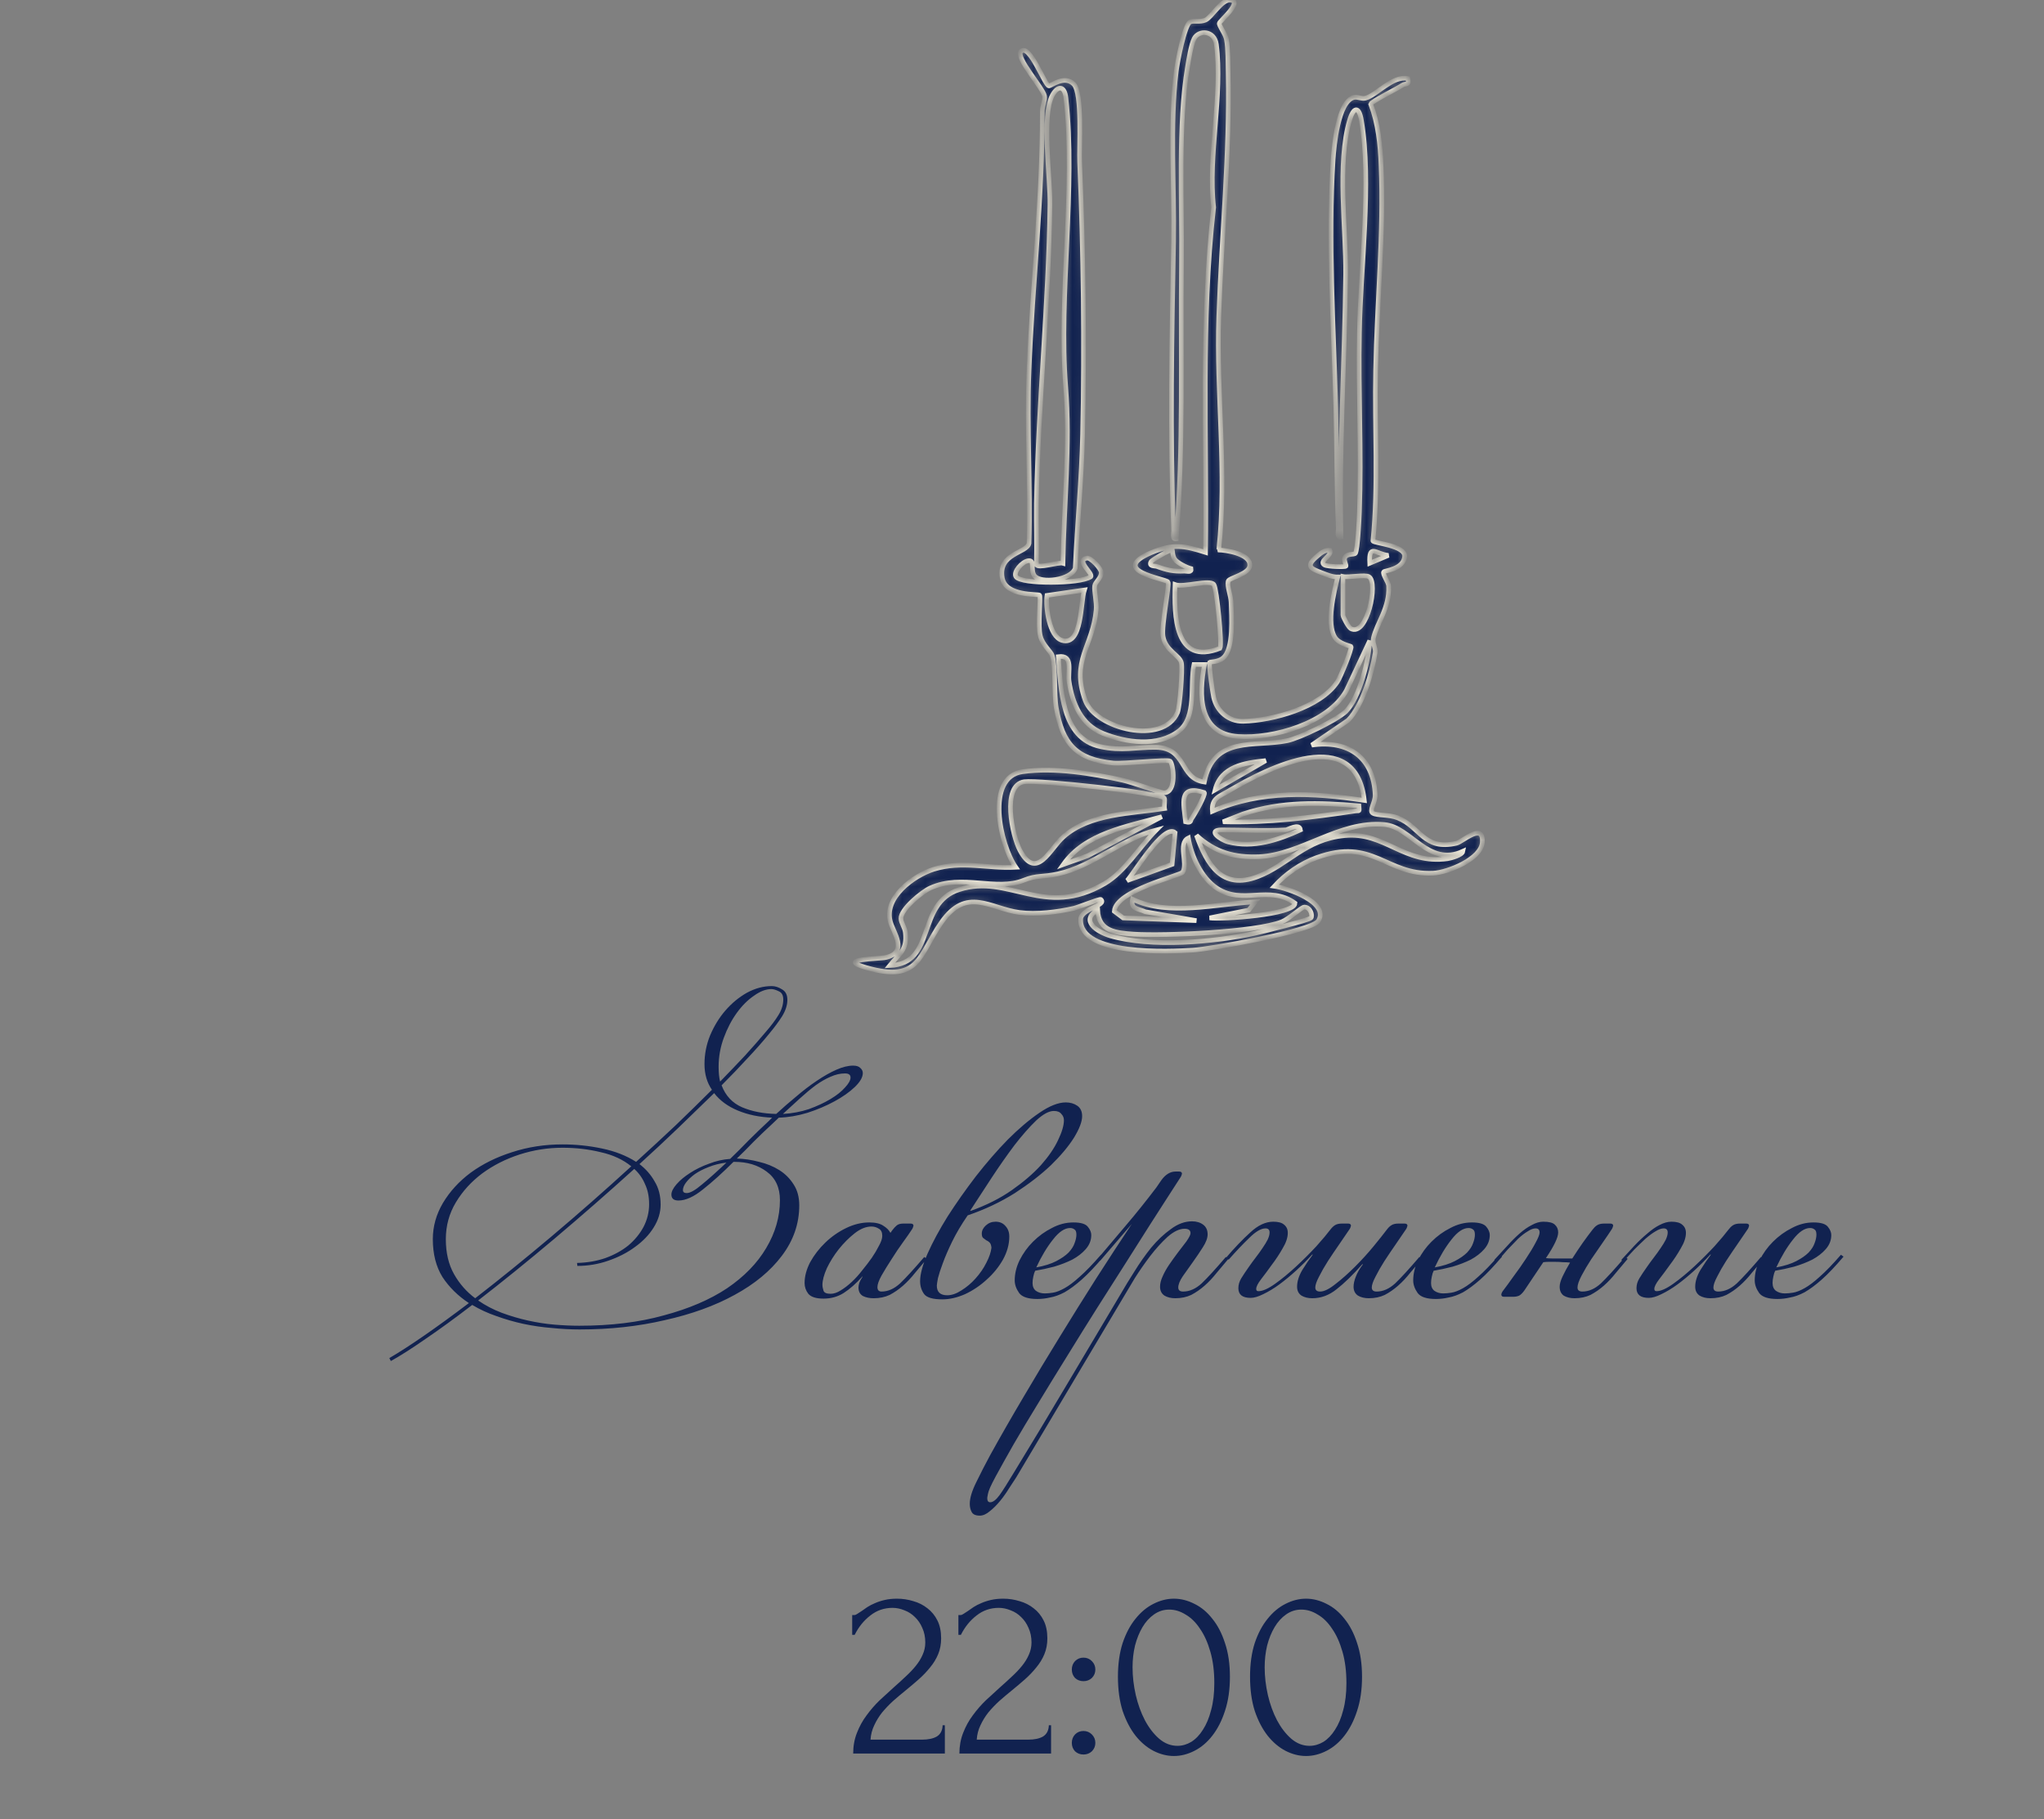 <?xml version="1.0" encoding="UTF-8"?> <svg xmlns="http://www.w3.org/2000/svg" width="264" height="235" viewBox="0 0 264 235" fill="none"><rect x="0" y="0" width="264" height="235" fill="#808080" stroke="none"/><path d="M72.655 147.822C74.383 147.822 76.079 147.998 77.743 148.35C79.439 148.702 80.911 149.278 82.159 150.078C83.919 148.478 85.615 146.91 87.247 145.374C88.879 143.806 90.447 142.27 91.951 140.766C91.311 139.838 90.991 138.734 90.991 137.454C90.991 136.174 91.231 134.942 91.711 133.758C92.223 132.542 92.879 131.47 93.679 130.542C94.511 129.582 95.439 128.814 96.463 128.238C97.519 127.662 98.591 127.374 99.679 127.374C100.127 127.374 100.575 127.518 101.023 127.806C101.471 128.062 101.695 128.51 101.695 129.15C101.695 129.822 101.471 130.526 101.023 131.262C100.575 131.966 100.031 132.702 99.391 133.47C98.559 134.494 97.615 135.566 96.559 136.686C95.535 137.806 94.415 138.974 93.199 140.19C93.711 141.534 94.591 142.478 95.839 143.022C97.119 143.566 98.591 143.854 100.255 143.886C101.087 143.118 101.951 142.366 102.847 141.63C103.743 140.862 104.623 140.19 105.487 139.614C106.383 139.006 107.231 138.526 108.031 138.174C108.831 137.822 109.551 137.646 110.191 137.646C110.607 137.646 110.911 137.742 111.103 137.934C111.327 138.126 111.439 138.35 111.439 138.606C111.439 139.15 111.087 139.758 110.383 140.43C109.711 141.07 108.847 141.678 107.791 142.254C106.735 142.83 105.567 143.326 104.287 143.742C103.007 144.126 101.775 144.334 100.591 144.366L100.543 144.414L99.631 145.278C98.831 146.014 98.063 146.75 97.327 147.486C96.623 148.222 95.903 148.942 95.167 149.646C96.127 149.678 97.087 149.822 98.047 150.078C99.007 150.302 99.871 150.654 100.639 151.134C101.407 151.614 102.031 152.238 102.511 153.006C102.991 153.742 103.231 154.638 103.231 155.694C103.231 158.062 102.479 160.238 100.975 162.222C99.503 164.174 97.471 165.854 94.879 167.262C92.319 168.67 89.311 169.758 85.855 170.526C82.431 171.326 78.767 171.726 74.863 171.726C73.711 171.726 72.511 171.662 71.263 171.534C70.047 171.438 68.831 171.262 67.615 171.006C66.431 170.75 65.263 170.414 64.111 169.998C62.991 169.614 61.951 169.134 60.991 168.558C58.783 170.254 56.783 171.71 54.991 172.926C53.199 174.174 51.695 175.134 50.479 175.806L50.287 175.422C51.503 174.718 52.991 173.758 54.751 172.542C56.511 171.326 58.447 169.918 60.559 168.318C59.151 167.39 58.015 166.27 57.151 164.958C56.319 163.614 55.903 161.982 55.903 160.062C55.903 158.43 56.335 156.878 57.199 155.406C58.095 153.902 59.295 152.59 60.799 151.47C62.335 150.35 64.111 149.47 66.127 148.83C68.175 148.158 70.351 147.822 72.655 147.822ZM94.735 150.078C93.327 151.486 92.015 152.67 90.799 153.63C89.615 154.59 88.559 155.07 87.631 155.07C87.023 155.07 86.719 154.814 86.719 154.302C86.719 153.918 86.943 153.47 87.391 152.958C87.839 152.446 88.415 151.966 89.119 151.518C89.855 151.038 90.671 150.638 91.567 150.318C92.463 149.966 93.375 149.758 94.303 149.694C95.071 148.958 95.855 148.174 96.655 147.342C97.487 146.51 98.367 145.662 99.295 144.798L99.727 144.366C98.095 144.302 96.623 143.998 95.311 143.454C93.999 142.91 92.975 142.158 92.239 141.198C90.767 142.638 89.215 144.142 87.583 145.71C85.983 147.246 84.319 148.798 82.591 150.366C83.423 151.006 84.079 151.758 84.559 152.622C85.071 153.454 85.327 154.446 85.327 155.598C85.327 156.622 85.023 157.614 84.415 158.574C83.839 159.502 83.039 160.334 82.015 161.07C81.023 161.806 79.871 162.398 78.559 162.846C77.279 163.294 75.951 163.518 74.575 163.518L74.527 163.134C75.839 163.102 77.055 162.894 78.175 162.51C79.327 162.094 80.319 161.55 81.151 160.878C81.983 160.174 82.639 159.374 83.119 158.478C83.599 157.55 83.839 156.574 83.839 155.55C83.839 154.558 83.663 153.694 83.311 152.958C82.991 152.19 82.527 151.534 81.919 150.99C78.527 154.062 75.087 157.07 71.599 160.014C68.143 162.926 64.863 165.582 61.759 167.982C62.687 168.622 63.695 169.15 64.783 169.566C65.903 169.982 67.039 170.318 68.191 170.574C69.343 170.83 70.479 171.006 71.599 171.102C72.751 171.198 73.823 171.246 74.815 171.246C78.911 171.246 82.559 170.798 85.759 169.902C88.991 169.038 91.711 167.87 93.919 166.398C96.127 164.894 97.807 163.166 98.959 161.214C100.143 159.23 100.735 157.166 100.735 155.022C100.735 153.39 100.159 152.158 99.007 151.326C97.887 150.494 96.511 150.078 94.879 150.078H94.735ZM57.583 160.062C57.583 161.822 57.935 163.326 58.639 164.574C59.343 165.822 60.255 166.862 61.375 167.694C64.479 165.294 67.759 162.638 71.215 159.726C74.703 156.782 78.143 153.758 81.535 150.654C80.479 149.79 79.167 149.182 77.599 148.83C76.031 148.446 74.383 148.254 72.655 148.254C70.767 148.254 68.927 148.542 67.135 149.118C65.343 149.694 63.727 150.51 62.287 151.566C60.879 152.622 59.743 153.87 58.879 155.31C58.015 156.75 57.583 158.334 57.583 160.062ZM92.815 137.79C92.815 138.558 92.879 139.198 93.007 139.71C94.159 138.526 95.231 137.406 96.223 136.35C97.215 135.262 98.127 134.222 98.959 133.23C99.599 132.494 100.127 131.79 100.543 131.118C100.959 130.446 101.167 129.774 101.167 129.102C101.167 128.558 100.975 128.206 100.591 128.046C100.207 127.854 99.887 127.758 99.631 127.758C98.927 127.758 98.175 128.046 97.375 128.622C96.575 129.166 95.839 129.902 95.167 130.83C94.495 131.758 93.935 132.83 93.487 134.046C93.039 135.262 92.815 136.51 92.815 137.79ZM109.135 138.654C108.527 138.654 107.903 138.798 107.263 139.086C106.655 139.342 106.015 139.71 105.343 140.19C104.703 140.67 104.031 141.23 103.327 141.87C102.623 142.51 101.887 143.182 101.119 143.886C102.303 143.822 103.423 143.614 104.479 143.262C105.535 142.878 106.463 142.446 107.263 141.966C108.063 141.486 108.687 140.99 109.135 140.478C109.615 139.966 109.855 139.534 109.855 139.182C109.855 138.83 109.615 138.654 109.135 138.654ZM88.687 154.11C89.135 154.11 89.791 153.742 90.655 153.006C91.551 152.27 92.607 151.326 93.823 150.174C92.991 150.27 92.223 150.462 91.519 150.75C90.847 151.006 90.255 151.31 89.743 151.662C89.263 152.014 88.879 152.382 88.591 152.766C88.335 153.118 88.207 153.438 88.207 153.726C88.207 153.982 88.367 154.11 88.687 154.11ZM112.56 158.43C111.856 158.43 111.136 158.718 110.4 159.294C109.664 159.87 108.976 160.558 108.336 161.358C107.728 162.126 107.216 162.942 106.8 163.806C106.416 164.67 106.224 165.39 106.224 165.966C106.224 166.19 106.272 166.446 106.368 166.734C106.464 166.99 106.768 167.118 107.28 167.118C107.696 167.118 108.128 166.974 108.576 166.686C109.056 166.398 109.536 166.03 110.016 165.582C110.496 165.134 110.944 164.638 111.36 164.094C111.808 163.55 112.224 163.006 112.608 162.462C112.96 161.95 113.264 161.438 113.52 160.926C113.808 160.414 113.952 159.982 113.952 159.63C113.952 159.182 113.808 158.878 113.52 158.718C113.232 158.526 112.912 158.43 112.56 158.43ZM115.248 158.91C115.44 158.654 115.632 158.446 115.824 158.286C116.016 158.126 116.304 158.046 116.688 158.046H117.6C117.856 158.046 117.984 158.142 117.984 158.334C117.984 158.366 117.968 158.414 117.936 158.478C117.936 158.51 117.904 158.59 117.84 158.718C117.552 159.166 117.152 159.742 116.64 160.446C116.128 161.15 115.632 161.886 115.152 162.654C114.672 163.39 114.24 164.094 113.856 164.766C113.504 165.406 113.328 165.902 113.328 166.254C113.328 166.638 113.504 166.83 113.856 166.83C114.688 166.83 115.488 166.478 116.256 165.774C117.024 165.038 118.064 163.902 119.376 162.366L119.712 162.606C119.2 163.214 118.688 163.822 118.176 164.43C117.696 165.038 117.184 165.582 116.64 166.062C116.096 166.542 115.52 166.942 114.912 167.262C114.304 167.55 113.616 167.694 112.848 167.694C112.304 167.694 111.84 167.598 111.456 167.406C111.072 167.182 110.88 166.814 110.88 166.302C110.88 166.142 110.912 165.95 110.976 165.726C111.072 165.47 111.216 165.198 111.408 164.91V164.862C110.576 165.79 109.76 166.51 108.96 167.022C108.192 167.502 107.328 167.742 106.368 167.742C105.408 167.742 104.752 167.534 104.4 167.118C104.08 166.702 103.92 166.238 103.92 165.726C103.92 164.862 104.16 163.966 104.64 163.038C105.152 162.11 105.808 161.262 106.608 160.494C107.408 159.726 108.304 159.102 109.296 158.622C110.288 158.142 111.28 157.902 112.272 157.902C113.072 157.902 113.68 158.046 114.096 158.334C114.512 158.59 114.816 158.894 115.008 159.246L115.248 158.91ZM124.983 156.99C124.151 158.206 123.479 159.342 122.967 160.398C122.455 161.454 122.055 162.382 121.767 163.182C121.479 163.95 121.271 164.59 121.143 165.102C121.047 165.614 120.999 165.934 120.999 166.062C120.999 166.894 121.447 167.31 122.343 167.31C122.919 167.31 123.527 167.102 124.167 166.686C124.839 166.27 125.447 165.758 125.991 165.15C126.567 164.51 127.031 163.838 127.383 163.134C127.767 162.398 127.991 161.742 128.055 161.166C128.023 160.846 127.943 160.622 127.815 160.494C127.687 160.366 127.543 160.27 127.383 160.206C127.255 160.11 127.127 160.014 126.999 159.918C126.871 159.822 126.807 159.63 126.807 159.342C126.807 158.958 126.983 158.606 127.335 158.286C127.687 157.966 128.103 157.806 128.583 157.806C129.127 157.806 129.559 157.998 129.879 158.382C130.199 158.734 130.359 159.182 130.359 159.726C130.359 160.718 130.087 161.71 129.543 162.702C128.999 163.662 128.295 164.526 127.431 165.294C126.599 166.062 125.671 166.686 124.647 167.166C123.623 167.614 122.647 167.838 121.719 167.838C120.503 167.838 119.719 167.614 119.367 167.166C119.015 166.686 118.839 166.126 118.839 165.486C118.839 164.59 119.159 163.406 119.799 161.934C120.471 160.43 121.335 158.83 122.391 157.134C123.479 155.438 124.695 153.71 126.039 151.95C127.415 150.19 128.791 148.606 130.167 147.198C131.575 145.79 132.935 144.638 134.247 143.742C135.559 142.846 136.695 142.398 137.655 142.398C138.231 142.398 138.727 142.542 139.143 142.83C139.559 143.118 139.767 143.566 139.767 144.174C139.767 144.878 139.415 145.806 138.711 146.958C138.007 148.078 137.015 149.262 135.735 150.51C134.455 151.726 132.903 152.926 131.079 154.11C129.255 155.262 127.223 156.222 124.983 156.99ZM136.119 143.502C135.479 143.502 134.711 143.918 133.815 144.75C132.951 145.582 132.023 146.638 131.031 147.918C130.071 149.198 129.095 150.59 128.103 152.094C127.111 153.598 126.183 155.022 125.319 156.366L125.367 156.414C127.415 155.678 129.191 154.782 130.695 153.726C132.199 152.67 133.447 151.598 134.439 150.51C135.431 149.39 136.167 148.318 136.647 147.294C137.159 146.238 137.415 145.374 137.415 144.702C137.415 144.382 137.303 144.11 137.079 143.886C136.887 143.63 136.567 143.502 136.119 143.502ZM133.843 163.71C134.899 163.518 135.763 163.246 136.435 162.894C137.107 162.542 137.635 162.174 138.019 161.79C138.403 161.374 138.659 160.974 138.787 160.59C138.947 160.174 139.027 159.806 139.027 159.486C139.027 159.134 138.947 158.91 138.787 158.814C138.627 158.686 138.435 158.622 138.211 158.622C137.507 158.622 136.771 159.118 136.003 160.11C135.235 161.07 134.515 162.27 133.843 163.71ZM134.947 167.07C135.267 167.07 135.619 167.038 136.003 166.974C136.419 166.91 136.915 166.718 137.491 166.398C138.067 166.078 138.723 165.582 139.459 164.91C140.227 164.238 141.139 163.294 142.195 162.078L142.531 162.318C141.475 163.566 140.531 164.558 139.699 165.294C138.899 165.998 138.163 166.542 137.491 166.926C136.819 167.278 136.195 167.502 135.619 167.598C135.075 167.726 134.531 167.79 133.987 167.79C132.803 167.79 132.019 167.534 131.635 167.022C131.251 166.478 131.059 165.934 131.059 165.39C131.059 164.526 131.267 163.662 131.683 162.798C132.131 161.902 132.707 161.102 133.411 160.398C134.147 159.662 134.963 159.07 135.859 158.622C136.755 158.142 137.683 157.902 138.643 157.902C139.603 157.902 140.227 158.094 140.515 158.478C140.803 158.83 140.947 159.182 140.947 159.534C140.947 160.206 140.707 160.814 140.227 161.358C139.779 161.87 139.203 162.318 138.499 162.702C137.795 163.054 137.011 163.358 136.147 163.614C135.283 163.838 134.467 164.014 133.699 164.142C133.603 164.334 133.523 164.59 133.459 164.91C133.395 165.198 133.363 165.47 133.363 165.726C133.363 166.174 133.507 166.51 133.795 166.734C134.115 166.958 134.499 167.07 134.947 167.07ZM151.799 167.694C151.255 167.694 150.791 167.582 150.407 167.358C150.023 167.102 149.831 166.718 149.831 166.206C149.831 165.79 149.943 165.342 150.167 164.862C150.391 164.35 150.679 163.838 151.031 163.326C151.383 162.814 151.751 162.302 152.135 161.79C152.519 161.278 152.887 160.798 153.239 160.35C153.591 159.838 153.767 159.486 153.767 159.294C153.767 158.91 153.511 158.718 152.999 158.718C152.327 158.718 151.591 159.07 150.791 159.774C150.023 160.478 149.271 161.31 148.535 162.27C147.831 163.198 147.175 164.142 146.567 165.102C145.991 166.062 145.543 166.814 145.223 167.358L131.255 190.83C130.999 191.214 130.695 191.678 130.343 192.222C129.991 192.798 129.607 193.342 129.191 193.854C128.743 194.398 128.295 194.846 127.847 195.198C127.399 195.582 126.967 195.774 126.551 195.774C126.007 195.774 125.655 195.614 125.495 195.294C125.335 195.006 125.255 194.654 125.255 194.238C125.255 193.502 125.543 192.558 126.119 191.406C126.663 190.286 127.255 189.134 127.895 187.95C129.239 185.518 130.679 183.006 132.215 180.414C133.719 177.854 135.271 175.278 136.871 172.686C138.439 170.126 140.007 167.614 141.575 165.15C143.175 162.654 144.711 160.302 146.183 158.094L142.103 162.846L141.767 162.606C142.983 161.166 144.215 159.71 145.463 158.238C146.743 156.734 148.039 155.118 149.351 153.39L149.975 152.478C150.519 151.71 151.143 151.326 151.847 151.326H152.279C152.535 151.326 152.663 151.422 152.663 151.614C152.663 151.646 152.647 151.694 152.615 151.758C152.615 151.79 152.583 151.87 152.519 151.998L150.599 154.974C150.119 155.71 149.431 156.782 148.535 158.19C147.639 159.598 146.615 161.214 145.463 163.038C144.311 164.83 143.079 166.766 141.767 168.846C140.455 170.926 139.159 173.006 137.879 175.086C136.567 177.198 135.319 179.23 134.135 181.182C132.919 183.166 131.847 184.958 130.919 186.558C129.991 188.19 129.223 189.566 128.615 190.686C128.007 191.806 127.671 192.558 127.607 192.942C127.543 193.262 127.511 193.454 127.511 193.518C127.511 193.87 127.639 194.046 127.895 194.046C128.247 194.046 128.647 193.742 129.095 193.134C129.511 192.558 130.151 191.55 131.015 190.11C133.383 186.238 135.703 182.382 137.975 178.542C140.247 174.734 142.519 170.91 144.791 167.07C145.271 166.238 145.847 165.294 146.519 164.238C147.191 163.15 147.911 162.126 148.679 161.166C149.479 160.206 150.327 159.406 151.223 158.766C152.119 158.094 153.031 157.758 153.959 157.758C154.535 157.758 155.015 157.902 155.399 158.19C155.783 158.478 155.975 158.894 155.975 159.438C155.975 159.918 155.767 160.478 155.351 161.118C154.967 161.726 154.535 162.366 154.055 163.038C153.607 163.678 153.175 164.286 152.759 164.862C152.375 165.438 152.183 165.918 152.183 166.302C152.183 166.654 152.391 166.83 152.807 166.83C153.639 166.83 154.439 166.478 155.207 165.774C155.975 165.038 157.015 163.902 158.327 162.366L158.663 162.606C158.151 163.214 157.639 163.822 157.127 164.43C156.647 165.038 156.135 165.582 155.591 166.062C155.047 166.542 154.471 166.942 153.863 167.262C153.255 167.55 152.567 167.694 151.799 167.694ZM176.793 167.694C176.249 167.694 175.785 167.582 175.401 167.358C175.017 167.102 174.825 166.718 174.825 166.206C174.825 165.822 174.921 165.39 175.113 164.91C175.305 164.398 175.609 163.87 176.025 163.326L175.977 163.278C174.729 164.686 173.609 165.774 172.617 166.542C171.657 167.31 170.617 167.694 169.497 167.694C168.953 167.694 168.489 167.582 168.105 167.358C167.721 167.102 167.529 166.718 167.529 166.206C167.529 165.534 167.753 164.814 168.201 164.046C168.681 163.278 169.129 162.622 169.545 162.078L169.497 162.03C168.857 162.734 168.169 163.422 167.433 164.094C166.697 164.766 165.961 165.374 165.225 165.918C164.521 166.43 163.833 166.846 163.161 167.166C162.521 167.486 161.977 167.646 161.529 167.646C160.473 167.646 159.945 167.23 159.945 166.398C159.945 165.95 160.073 165.518 160.329 165.102C160.585 164.686 160.905 164.206 161.289 163.662C161.577 163.246 161.881 162.83 162.201 162.414C162.521 161.998 162.809 161.598 163.065 161.214C163.353 160.798 163.577 160.43 163.737 160.11C163.897 159.758 163.977 159.454 163.977 159.198C163.977 158.846 163.801 158.67 163.449 158.67C162.873 158.67 162.169 159.086 161.337 159.918C160.505 160.718 159.625 161.646 158.697 162.702L158.313 162.51C159.433 161.198 160.489 160.094 161.481 159.198C162.473 158.27 163.465 157.806 164.457 157.806C165.097 157.806 165.561 157.934 165.849 158.19C166.169 158.446 166.329 158.798 166.329 159.246C166.329 159.854 166.105 160.526 165.657 161.262C165.241 161.998 164.777 162.702 164.265 163.374C163.785 164.046 163.321 164.67 162.873 165.246C162.457 165.79 162.249 166.206 162.249 166.494C162.249 166.686 162.345 166.782 162.537 166.782C163.081 166.782 163.801 166.462 164.697 165.822C165.593 165.182 166.505 164.43 167.433 163.566C168.361 162.702 169.225 161.838 170.025 160.974C170.825 160.078 171.417 159.374 171.801 158.862C171.993 158.606 172.185 158.414 172.377 158.286C172.601 158.126 172.921 158.046 173.337 158.046H174.105C174.361 158.046 174.489 158.142 174.489 158.334C174.489 158.366 174.473 158.414 174.441 158.478C174.441 158.51 174.409 158.59 174.345 158.718C173.961 159.294 173.513 159.95 173.001 160.686C172.489 161.422 171.993 162.158 171.513 162.894C171.065 163.598 170.681 164.27 170.361 164.91C170.041 165.518 169.881 165.982 169.881 166.302C169.881 166.654 170.089 166.83 170.505 166.83C171.017 166.83 171.673 166.51 172.473 165.87C173.305 165.23 174.153 164.478 175.017 163.614C175.881 162.75 176.681 161.87 177.417 160.974C178.153 160.078 178.713 159.374 179.097 158.862C179.289 158.606 179.481 158.414 179.673 158.286C179.897 158.126 180.217 158.046 180.633 158.046H181.401C181.657 158.046 181.785 158.142 181.785 158.334C181.785 158.366 181.769 158.414 181.737 158.478C181.737 158.51 181.705 158.59 181.641 158.718C181.257 159.294 180.809 159.95 180.297 160.686C179.785 161.422 179.289 162.158 178.809 162.894C178.361 163.598 177.977 164.27 177.657 164.91C177.337 165.518 177.177 165.982 177.177 166.302C177.177 166.654 177.385 166.83 177.801 166.83C178.633 166.83 179.433 166.478 180.201 165.774C180.969 165.038 182.009 163.902 183.321 162.366L183.657 162.606C183.145 163.214 182.633 163.822 182.121 164.43C181.641 165.038 181.129 165.582 180.585 166.062C180.041 166.542 179.465 166.942 178.857 167.262C178.249 167.55 177.561 167.694 176.793 167.694ZM185.312 163.71C186.368 163.518 187.232 163.246 187.904 162.894C188.576 162.542 189.104 162.174 189.488 161.79C189.872 161.374 190.128 160.974 190.256 160.59C190.416 160.174 190.496 159.806 190.496 159.486C190.496 159.134 190.416 158.91 190.256 158.814C190.096 158.686 189.904 158.622 189.68 158.622C188.976 158.622 188.24 159.118 187.472 160.11C186.704 161.07 185.984 162.27 185.312 163.71ZM186.416 167.07C186.736 167.07 187.088 167.038 187.472 166.974C187.888 166.91 188.384 166.718 188.96 166.398C189.536 166.078 190.192 165.582 190.928 164.91C191.696 164.238 192.608 163.294 193.664 162.078L194 162.318C192.944 163.566 192 164.558 191.168 165.294C190.368 165.998 189.632 166.542 188.96 166.926C188.288 167.278 187.664 167.502 187.088 167.598C186.544 167.726 186 167.79 185.456 167.79C184.272 167.79 183.488 167.534 183.104 167.022C182.72 166.478 182.528 165.934 182.528 165.39C182.528 164.526 182.736 163.662 183.152 162.798C183.6 161.902 184.176 161.102 184.88 160.398C185.616 159.662 186.432 159.07 187.328 158.622C188.224 158.142 189.152 157.902 190.112 157.902C191.072 157.902 191.696 158.094 191.984 158.478C192.272 158.83 192.416 159.182 192.416 159.534C192.416 160.206 192.176 160.814 191.696 161.358C191.248 161.87 190.672 162.318 189.968 162.702C189.264 163.054 188.48 163.358 187.616 163.614C186.752 163.838 185.936 164.014 185.168 164.142C185.072 164.334 184.992 164.59 184.928 164.91C184.864 165.198 184.832 165.47 184.832 165.726C184.832 166.174 184.976 166.51 185.264 166.734C185.584 166.958 185.968 167.07 186.416 167.07ZM203.364 167.694C202.82 167.694 202.356 167.582 201.972 167.358C201.62 167.102 201.444 166.718 201.444 166.206C201.444 165.854 201.572 165.406 201.828 164.862C202.084 164.318 202.404 163.726 202.788 163.086C202.5 163.054 202.196 163.038 201.876 163.038C201.556 163.006 201.188 162.99 200.772 162.99C200.516 162.99 200.276 162.99 200.052 162.99C199.828 162.99 199.588 163.006 199.332 163.038L196.884 166.686C196.66 167.006 196.436 167.23 196.212 167.358C195.988 167.454 195.748 167.502 195.492 167.502H194.244C194.02 167.502 193.908 167.406 193.908 167.214C193.908 167.118 193.956 166.99 194.052 166.83C194.468 166.286 194.948 165.63 195.492 164.862C196.068 164.094 196.596 163.342 197.076 162.606C197.588 161.838 198.004 161.15 198.324 160.542C198.676 159.902 198.852 159.454 198.852 159.198C198.852 158.846 198.676 158.67 198.324 158.67C198.036 158.67 197.7 158.798 197.316 159.054C196.932 159.278 196.516 159.598 196.068 160.014C195.652 160.43 195.204 160.894 194.724 161.406C194.276 161.918 193.828 162.43 193.38 162.942L192.996 162.75C193.572 162.11 194.132 161.502 194.676 160.926C195.22 160.318 195.748 159.79 196.26 159.342C196.804 158.862 197.332 158.494 197.844 158.238C198.356 157.95 198.852 157.806 199.332 157.806C200.068 157.806 200.564 157.934 200.82 158.19C201.108 158.446 201.252 158.782 201.252 159.198C201.252 159.838 200.724 160.942 199.668 162.51C199.924 162.542 200.18 162.558 200.436 162.558C200.692 162.558 200.98 162.558 201.3 162.558H203.076C203.524 161.854 203.972 161.182 204.42 160.542C204.9 159.87 205.316 159.31 205.668 158.862C205.86 158.606 206.052 158.414 206.244 158.286C206.468 158.126 206.788 158.046 207.204 158.046H207.972C208.228 158.046 208.356 158.142 208.356 158.334C208.356 158.366 208.34 158.414 208.308 158.478C208.308 158.51 208.276 158.59 208.212 158.718C207.924 159.166 207.524 159.758 207.012 160.494C206.532 161.198 206.036 161.918 205.524 162.654C205.044 163.39 204.628 164.094 204.276 164.766C203.924 165.438 203.748 165.95 203.748 166.302C203.748 166.654 203.956 166.83 204.372 166.83C205.204 166.83 206.004 166.478 206.772 165.774C207.54 165.038 208.58 163.902 209.892 162.366L210.228 162.606C209.716 163.214 209.204 163.822 208.692 164.43C208.212 165.038 207.7 165.582 207.156 166.062C206.612 166.542 206.036 166.942 205.428 167.262C204.82 167.55 204.132 167.694 203.364 167.694ZM220.919 167.694C220.375 167.694 219.911 167.582 219.527 167.358C219.143 167.102 218.951 166.718 218.951 166.206C218.951 165.534 219.175 164.814 219.623 164.046C220.103 163.278 220.551 162.622 220.967 162.078L220.919 162.03C220.279 162.734 219.591 163.422 218.855 164.094C218.119 164.766 217.383 165.374 216.647 165.918C215.943 166.43 215.255 166.846 214.583 167.166C213.943 167.486 213.399 167.646 212.951 167.646C211.895 167.646 211.367 167.23 211.367 166.398C211.367 165.95 211.495 165.518 211.751 165.102C212.007 164.686 212.327 164.206 212.711 163.662C212.999 163.246 213.303 162.83 213.623 162.414C213.943 161.998 214.231 161.598 214.487 161.214C214.775 160.798 214.999 160.43 215.159 160.11C215.319 159.758 215.399 159.454 215.399 159.198C215.399 158.846 215.223 158.67 214.871 158.67C214.583 158.67 214.231 158.798 213.815 159.054C213.431 159.278 212.999 159.598 212.519 160.014C212.071 160.43 211.591 160.894 211.079 161.406C210.599 161.918 210.135 162.43 209.687 162.942L209.399 162.75C209.975 162.11 210.535 161.502 211.079 160.926C211.655 160.318 212.215 159.79 212.759 159.342C213.303 158.862 213.831 158.494 214.343 158.238C214.887 157.95 215.399 157.806 215.879 157.806C216.519 157.806 216.983 157.934 217.271 158.19C217.591 158.446 217.751 158.798 217.751 159.246C217.751 159.854 217.527 160.526 217.079 161.262C216.663 161.998 216.199 162.702 215.687 163.374C215.207 164.046 214.743 164.67 214.295 165.246C213.879 165.79 213.671 166.206 213.671 166.494C213.671 166.686 213.767 166.782 213.959 166.782C214.503 166.782 215.223 166.462 216.119 165.822C217.015 165.182 217.927 164.43 218.855 163.566C219.783 162.702 220.647 161.838 221.447 160.974C222.247 160.078 222.839 159.374 223.223 158.862C223.415 158.606 223.607 158.414 223.799 158.286C224.023 158.126 224.343 158.046 224.759 158.046H225.527C225.783 158.046 225.911 158.142 225.911 158.334C225.911 158.366 225.895 158.414 225.863 158.478C225.863 158.51 225.831 158.59 225.767 158.718C225.383 159.294 224.935 159.95 224.423 160.686C223.911 161.422 223.415 162.158 222.935 162.894C222.487 163.598 222.103 164.27 221.783 164.91C221.463 165.518 221.303 165.982 221.303 166.302C221.303 166.654 221.511 166.83 221.927 166.83C222.759 166.83 223.559 166.478 224.327 165.774C225.095 165.038 226.135 163.902 227.447 162.366L227.783 162.606C227.271 163.214 226.759 163.822 226.247 164.43C225.767 165.038 225.255 165.582 224.711 166.062C224.167 166.542 223.591 166.942 222.983 167.262C222.375 167.55 221.687 167.694 220.919 167.694ZM229.422 163.71C230.478 163.518 231.342 163.246 232.014 162.894C232.686 162.542 233.214 162.174 233.598 161.79C233.982 161.374 234.238 160.974 234.366 160.59C234.526 160.174 234.606 159.806 234.606 159.486C234.606 159.134 234.526 158.91 234.366 158.814C234.206 158.686 234.014 158.622 233.79 158.622C233.086 158.622 232.35 159.118 231.582 160.11C230.814 161.07 230.094 162.27 229.422 163.71ZM230.526 167.07C230.846 167.07 231.198 167.038 231.582 166.974C231.998 166.91 232.494 166.718 233.07 166.398C233.646 166.078 234.302 165.582 235.038 164.91C235.806 164.238 236.718 163.294 237.773 162.078L238.109 162.318C237.054 163.566 236.11 164.558 235.278 165.294C234.478 165.998 233.742 166.542 233.07 166.926C232.398 167.278 231.774 167.502 231.198 167.598C230.654 167.726 230.11 167.79 229.566 167.79C228.382 167.79 227.598 167.534 227.214 167.022C226.83 166.478 226.638 165.934 226.638 165.39C226.638 164.526 226.846 163.662 227.262 162.798C227.71 161.902 228.286 161.102 228.99 160.398C229.726 159.662 230.542 159.07 231.438 158.622C232.334 158.142 233.262 157.902 234.222 157.902C235.182 157.902 235.806 158.094 236.094 158.478C236.382 158.83 236.526 159.182 236.526 159.534C236.526 160.206 236.286 160.814 235.806 161.358C235.358 161.87 234.782 162.318 234.078 162.702C233.374 163.054 232.59 163.358 231.726 163.614C230.862 163.838 230.046 164.014 229.278 164.142C229.182 164.334 229.102 164.59 229.038 164.91C228.974 165.198 228.942 165.47 228.942 165.726C228.942 166.174 229.086 166.51 229.374 166.734C229.694 166.958 230.078 167.07 230.526 167.07Z" fill="#112250"></path><path d="M110.068 208.614H110.356C110.463 208.614 110.591 208.561 110.74 208.454C110.911 208.347 111.092 208.23 111.284 208.102C111.497 207.953 111.743 207.782 112.02 207.59C112.319 207.398 112.649 207.227 113.012 207.078C113.396 206.907 113.823 206.769 114.292 206.662C114.761 206.555 115.284 206.502 115.86 206.502C116.585 206.502 117.289 206.609 117.972 206.822C118.655 207.014 119.263 207.323 119.796 207.75C120.329 208.155 120.756 208.678 121.076 209.318C121.396 209.958 121.556 210.726 121.556 211.622C121.556 212.369 121.428 213.051 121.172 213.67C120.916 214.289 120.564 214.865 120.116 215.398C119.689 215.931 119.199 216.443 118.644 216.934C118.111 217.403 117.556 217.873 116.98 218.342C116.425 218.79 115.881 219.249 115.348 219.718C114.836 220.187 114.367 220.678 113.94 221.19C113.535 221.702 113.193 222.257 112.916 222.854C112.639 223.43 112.479 224.049 112.436 224.71H119.092C119.903 224.71 120.543 224.571 121.012 224.294C121.481 223.995 121.727 223.515 121.748 222.854H122.036V226.502H110.196C110.196 225.542 110.356 224.657 110.676 223.846C110.996 223.014 111.412 222.257 111.924 221.574C112.436 220.87 113.001 220.219 113.62 219.622C114.26 219.025 114.889 218.449 115.508 217.894C116.02 217.446 116.511 216.998 116.98 216.55C117.471 216.102 117.897 215.654 118.26 215.206C118.644 214.737 118.943 214.257 119.156 213.766C119.391 213.254 119.508 212.721 119.508 212.166C119.508 211.462 119.38 210.833 119.124 210.278C118.889 209.723 118.569 209.254 118.164 208.87C117.78 208.486 117.332 208.198 116.82 208.006C116.308 207.793 115.796 207.686 115.284 207.686C114.196 207.686 113.236 208.017 112.404 208.678C111.572 209.318 110.9 210.15 110.388 211.174H110.068V208.614ZM123.787 208.614H124.075C124.181 208.614 124.309 208.561 124.459 208.454C124.629 208.347 124.811 208.23 125.003 208.102C125.216 207.953 125.461 207.782 125.739 207.59C126.037 207.398 126.368 207.227 126.731 207.078C127.115 206.907 127.541 206.769 128.011 206.662C128.48 206.555 129.003 206.502 129.579 206.502C130.304 206.502 131.008 206.609 131.691 206.822C132.373 207.014 132.981 207.323 133.515 207.75C134.048 208.155 134.475 208.678 134.795 209.318C135.115 209.958 135.275 210.726 135.275 211.622C135.275 212.369 135.147 213.051 134.891 213.67C134.635 214.289 134.283 214.865 133.835 215.398C133.408 215.931 132.917 216.443 132.363 216.934C131.829 217.403 131.275 217.873 130.699 218.342C130.144 218.79 129.6 219.249 129.067 219.718C128.555 220.187 128.085 220.678 127.659 221.19C127.253 221.702 126.912 222.257 126.635 222.854C126.357 223.43 126.197 224.049 126.155 224.71H132.811C133.621 224.71 134.261 224.571 134.731 224.294C135.2 223.995 135.445 223.515 135.467 222.854H135.755V226.502H123.915C123.915 225.542 124.075 224.657 124.395 223.846C124.715 223.014 125.131 222.257 125.643 221.574C126.155 220.87 126.72 220.219 127.339 219.622C127.979 219.025 128.608 218.449 129.227 217.894C129.739 217.446 130.229 216.998 130.699 216.55C131.189 216.102 131.616 215.654 131.979 215.206C132.363 214.737 132.661 214.257 132.875 213.766C133.109 213.254 133.227 212.721 133.227 212.166C133.227 211.462 133.099 210.833 132.843 210.278C132.608 209.723 132.288 209.254 131.883 208.87C131.499 208.486 131.051 208.198 130.539 208.006C130.027 207.793 129.515 207.686 129.003 207.686C127.915 207.686 126.955 208.017 126.123 208.678C125.291 209.318 124.619 210.15 124.107 211.174H123.787V208.614ZM138.434 215.654C138.434 215.227 138.572 214.865 138.85 214.566C139.148 214.267 139.511 214.118 139.938 214.118C140.364 214.118 140.727 214.267 141.026 214.566C141.324 214.865 141.474 215.227 141.474 215.654C141.474 216.081 141.324 216.443 141.026 216.742C140.727 217.019 140.364 217.158 139.938 217.158C139.511 217.158 139.148 217.019 138.85 216.742C138.572 216.443 138.434 216.081 138.434 215.654ZM138.434 225.126C138.434 224.699 138.572 224.337 138.85 224.038C139.148 223.739 139.511 223.59 139.938 223.59C140.364 223.59 140.727 223.739 141.026 224.038C141.324 224.337 141.474 224.699 141.474 225.126C141.474 225.553 141.324 225.915 141.026 226.214C140.727 226.491 140.364 226.63 139.938 226.63C139.511 226.63 139.148 226.491 138.85 226.214C138.572 225.915 138.434 225.553 138.434 225.126ZM144.391 216.582C144.391 214.939 144.594 213.489 144.999 212.23C145.426 210.971 145.98 209.926 146.663 209.094C147.346 208.241 148.114 207.601 148.967 207.174C149.842 206.726 150.727 206.502 151.623 206.502C152.519 206.502 153.404 206.726 154.279 207.174C155.154 207.601 155.922 208.241 156.583 209.094C157.266 209.926 157.81 210.971 158.215 212.23C158.642 213.489 158.855 214.939 158.855 216.582C158.855 218.246 158.642 219.718 158.215 220.998C157.81 222.257 157.266 223.323 156.583 224.198C155.922 225.051 155.154 225.702 154.279 226.15C153.404 226.598 152.519 226.822 151.623 226.822C150.727 226.822 149.842 226.598 148.967 226.15C148.114 225.702 147.346 225.051 146.663 224.198C145.98 223.323 145.426 222.257 144.999 220.998C144.594 219.718 144.391 218.246 144.391 216.582ZM156.839 217.414C156.839 215.878 156.668 214.523 156.327 213.35C155.986 212.155 155.538 211.163 154.983 210.374C154.45 209.563 153.831 208.955 153.127 208.55C152.444 208.123 151.74 207.91 151.015 207.91C150.29 207.91 149.628 208.123 149.031 208.55C148.455 208.955 147.964 209.499 147.559 210.182C147.154 210.865 146.834 211.654 146.599 212.55C146.386 213.446 146.279 214.385 146.279 215.366C146.279 216.539 146.418 217.734 146.695 218.95C146.972 220.145 147.367 221.233 147.879 222.214C148.391 223.174 148.999 223.963 149.703 224.582C150.428 225.201 151.218 225.51 152.071 225.51C152.69 225.51 153.287 225.339 153.863 224.998C154.439 224.635 154.94 224.113 155.367 223.43C155.815 222.747 156.167 221.905 156.423 220.902C156.7 219.899 156.839 218.737 156.839 217.414ZM161.454 216.582C161.454 214.939 161.656 213.489 162.062 212.23C162.488 210.971 163.043 209.926 163.726 209.094C164.408 208.241 165.176 207.601 166.03 207.174C166.904 206.726 167.79 206.502 168.686 206.502C169.582 206.502 170.467 206.726 171.342 207.174C172.216 207.601 172.984 208.241 173.646 209.094C174.328 209.926 174.872 210.971 175.278 212.23C175.704 213.489 175.918 214.939 175.918 216.582C175.918 218.246 175.704 219.718 175.278 220.998C174.872 222.257 174.328 223.323 173.646 224.198C172.984 225.051 172.216 225.702 171.342 226.15C170.467 226.598 169.582 226.822 168.686 226.822C167.79 226.822 166.904 226.598 166.03 226.15C165.176 225.702 164.408 225.051 163.726 224.198C163.043 223.323 162.488 222.257 162.062 220.998C161.656 219.718 161.454 218.246 161.454 216.582ZM173.902 217.414C173.902 215.878 173.731 214.523 173.39 213.35C173.048 212.155 172.6 211.163 172.046 210.374C171.512 209.563 170.894 208.955 170.19 208.55C169.507 208.123 168.803 207.91 168.078 207.91C167.352 207.91 166.691 208.123 166.094 208.55C165.518 208.955 165.027 209.499 164.622 210.182C164.216 210.865 163.896 211.654 163.662 212.55C163.448 213.446 163.342 214.385 163.342 215.366C163.342 216.539 163.48 217.734 163.758 218.95C164.035 220.145 164.43 221.233 164.942 222.214C165.454 223.174 166.062 223.963 166.766 224.582C167.491 225.201 168.28 225.51 169.134 225.51C169.752 225.51 170.35 225.339 170.926 224.998C171.502 224.635 172.003 224.113 172.43 223.43C172.878 222.747 173.23 221.905 173.486 220.902C173.763 219.899 173.902 218.737 173.902 217.414Z" fill="#112250"></path><mask id="path-3-inside-1_5466_48" fill="white"><path d="M157.293 71.038C158.34 71.038 161.42 71.546 161.42 72.943C161.515 74.15 158.721 74.626 158.626 75.07C158.467 75.769 158.975 76.912 159.007 77.769C159.071 79.611 159.388 83.802 157.959 85.008C157.356 85.516 156.308 85.484 156.245 85.548C156.086 85.707 156.626 89.548 156.753 90.056C157.166 91.898 158.69 93.199 160.563 93.168C164.373 93.072 170.5 91.422 172.723 88.088C173.136 87.485 174.66 83.706 174.501 83.516C174.437 83.421 172.945 83.198 172.405 82.309C171.294 80.5 172.278 76.531 172.786 74.531C172.056 74.531 171.389 74.245 170.723 73.991C169.23 73.419 168.564 73.134 170.215 71.769C170.627 71.419 171.167 71.007 171.77 71.07C172.12 71.769 170.246 72.499 171.072 72.975C171.453 73.197 173.707 73.261 173.834 73.134C173.929 73.039 173.548 72.403 173.675 72.086C173.929 71.419 174.914 71.705 175.072 71.451C175.358 70.911 175.549 67.07 175.58 66.085C175.866 58.434 175.422 50.655 175.58 42.972C175.707 34.717 177.2 23.477 175.834 15.54C175.517 13.603 174.787 13.857 174.31 15.54C172.659 21.128 173.866 29.605 173.802 35.447C173.675 46.782 172.945 58.021 173.199 69.356C172.596 69.451 172.882 68.562 172.85 68.149C172.628 62.974 172.659 57.799 172.532 52.624C172.247 42.146 171.516 31.129 172.183 20.62C172.31 18.81 172.818 13.127 174.85 12.588C175.358 12.46 175.834 12.81 176.342 12.683C177.771 12.333 179.867 9.73 181.835 10.143C182.057 11.095 181.549 10.714 181.137 11C180.438 11.476 177.136 13.095 177.041 13.445C177.993 15.953 178.279 18.651 178.374 21.319C178.755 30.145 177.835 39.035 177.676 47.829C177.517 55.163 178.057 62.561 177.327 69.864C177.39 70.181 181.549 70.435 181.422 71.895C181.264 73.546 178.819 73.705 178.724 73.864C178.501 74.15 179.359 75.166 179.359 75.737C179.486 78.531 177.835 80.468 177.39 82.405C177.231 83.103 177.708 83.675 177.612 84.31C177.2 86.977 175.993 91.104 174.12 93.041C172.554 94.11 170.987 95.178 169.421 96.248C174.12 95.549 177.454 97.835 177.612 102.724C177.612 103.709 176.787 104.756 177.327 105.042C177.866 105.36 179.422 105.201 180.533 105.645C183.486 106.82 183.867 109.9 188.121 108.916C188.915 108.725 191.614 106.185 191.455 108.788C191.328 110.947 187.01 112.694 185.105 112.789C178.978 113.075 177.39 108.122 170.024 110.789C167.961 111.551 166.087 112.852 164.595 114.472C166.246 114.694 171.739 116.567 170.278 118.948C169.484 120.282 156.245 122.599 154.086 122.727C151.07 122.917 139.449 123.489 139.576 118.758C139.608 117.361 143.037 116.948 142.18 116.186C142.053 116.059 139.354 117.17 138.687 117.329C136.592 117.805 133.861 118.155 131.702 117.869C127.829 117.361 124.876 114.44 121.574 119.171C118.622 123.393 118.844 126.981 111.859 124.981C107.859 123.838 113.637 123.87 114.399 123.679C117.352 123.012 115.383 120.441 115.002 119.075C114.113 115.964 117.987 113.106 120.59 112.281C124.305 111.138 127.448 112.217 131.195 112.027C129.163 109.138 127.226 100.343 132.084 99.676C136.243 99.105 140.973 99.899 145.037 100.788C146.085 101.01 149.958 102.407 150.308 102.407C152.054 102.407 151.546 98.66 151.133 98.311C150.816 98.057 145.101 98.692 143.799 98.565C138.973 98.089 137.227 96.057 136.433 91.453C136.116 89.612 136.37 86.246 135.925 84.722C135.735 84.119 134.655 83.325 134.369 82.151C134.02 80.881 134.465 77.071 134.274 76.88C134.084 76.69 129.861 77.071 129.448 74.626C128.909 71.451 132.655 71.451 132.909 70.181C133.131 62.72 132.592 55.227 132.909 47.766C133.353 36.558 134.655 25.636 134.624 14.365C134.624 13.699 135.004 12.968 134.909 12.397C134.751 11.413 131.131 7.412 131.861 6.65C132.973 5.539 134.941 11.063 135.481 11.095C135.735 11.095 137.513 9.666 138.687 10.873C139.83 12.048 139.354 19.033 139.449 20.969C139.926 32.59 140.084 44.432 139.83 56.116C139.703 61.863 139.132 67.641 138.878 73.388C138.37 74.944 134.401 75.42 133.608 74.372C133.036 73.61 133.734 72.276 132.782 72.435C132.02 72.562 130.814 73.896 131.226 74.499C131.893 75.483 139.449 75.451 140.878 74.499C141.227 74.055 138.878 72.403 140.37 72.086C140.878 71.991 142.243 73.451 142.243 73.959C142.243 74.689 141.45 75.166 141.386 75.674C141.291 76.341 141.672 77.769 141.577 78.785C141.164 83.484 138.275 85.326 140.18 90.501C141.513 94.12 150.244 96.343 152.086 92.025C152.403 91.231 152.752 86.469 152.594 85.643C152.403 84.627 150.53 84.087 150.213 82.182C149.99 80.785 151.101 75.451 150.848 75.166C150.466 74.721 143.164 73.737 148.689 71.388C151.482 70.213 152.943 70.467 155.705 71.356C155.896 56.497 155.07 41.575 156.753 26.779C155.991 20.112 157.959 12.206 157.102 5.729C156.848 3.888 154.816 3.856 154.245 4.968C153.832 5.793 153.546 7.603 153.387 8.587C152.117 16.112 152.689 26.113 152.594 33.955C152.467 45.861 152.879 57.799 151.927 69.61C151.324 69.705 151.609 68.816 151.578 68.403C151.101 56.021 151.356 43.607 151.578 31.224C151.705 24.081 151.07 16.143 151.927 9.158C152.054 8.111 152.975 3.253 153.705 2.84C154.149 2.618 154.975 2.904 155.705 2.586C156.499 2.237 157.832 -0.176 158.975 0.015C160.499 0.237 157.515 2.745 157.483 2.999C157.42 3.317 158.277 4.364 158.404 5.094C158.626 6.237 158.594 8.238 158.626 9.508C158.848 20.017 157.769 30.367 157.42 40.844C157.07 50.909 158.499 60.974 157.42 70.975C157.377 70.996 157.335 71.017 157.293 71.038ZM137.29 72.753C137.417 65.133 138.243 57.481 137.64 49.893C136.719 38.114 138.973 24.176 137.671 12.651C137.513 11.095 136.655 10.968 135.925 12.302C134.496 14.905 135.671 22.938 135.608 26.462C135.449 39.257 134.084 52.211 133.861 65.006C133.83 67.641 133.925 70.276 133.861 72.912C133.957 73.515 136.687 72.562 137.29 72.753ZM153.832 73.451C153.229 73.293 152.086 72.721 151.736 72.245C151.419 71.8 151.451 71.07 151.419 71.007C151.324 70.88 148.784 72.308 148.657 72.562C148.339 73.197 149.165 73.07 149.419 73.166C150.721 73.642 151.546 73.832 152.975 73.769C153.356 73.769 153.927 73.991 153.832 73.451ZM179.327 71.737C177.708 71.578 176.787 70.149 176.914 72.753L179.327 71.737ZM173.453 74.467C173.453 76.129 173.453 77.79 173.453 79.452C173.453 79.706 174.183 81.039 174.469 81.198C176.565 82.309 178.057 75.261 176.819 74.499C176.342 74.181 174.183 74.626 173.453 74.467ZM157.578 83.738C157.864 83.262 157.166 76.055 156.785 75.515C156.277 74.785 152.879 75.928 151.768 75.515C151.641 79.484 151.705 86.056 157.578 83.738ZM140.053 76.213C138.444 76.446 136.835 76.679 135.227 76.912C135.036 78.373 135.481 82.246 137.195 82.722C139.799 83.452 139.545 77.769 140.053 76.213ZM155.546 101.01C156.753 94.978 161.992 96.533 166.246 95.676C167.833 95.358 172.691 93.009 173.834 91.898C175.58 90.151 176.819 85.262 176.914 82.754C175.908 84.902 174.903 87.051 173.898 89.199C171.548 93.422 164.404 95.454 159.928 95.136C154.753 94.787 154.816 89.739 155.578 85.834C155.123 85.834 154.668 85.834 154.213 85.834C153.673 88.469 154.594 92.596 152.276 94.406C149.546 96.533 145.418 95.93 142.434 94.723C139.64 93.58 138.529 90.913 138.084 88.056C137.862 86.754 138.719 84.564 136.687 84.818C137.036 89.04 137.068 95.358 142.116 96.438C144.879 97.041 146.784 96.501 149.26 96.533C153.324 96.565 152.276 100.534 155.546 101.01ZM176.215 103.391C175.104 93.454 163.865 99.105 158.658 102.185C157.515 102.851 156.435 103.137 156.594 104.788C162.912 102.026 169.548 102.375 176.215 103.391ZM163.484 98.248C160.785 98.533 157.705 98.978 156.943 102.026L163.484 98.248ZM150.371 103.074C149.768 102.407 134.243 100.724 132.306 100.978C129.321 101.391 130.75 107.995 131.734 109.836C133.893 113.868 135.608 109.614 137.354 108.09C140.751 105.074 146.085 105.106 150.403 104.439C150.34 104.09 150.498 103.232 150.371 103.074ZM155.546 102.375C152.149 101.296 152.879 103.772 153.133 106.153C153.927 106.344 153.705 105.994 153.927 105.709C154.245 105.296 155.769 102.597 155.546 102.375ZM175.517 104.09C170.373 103.645 165.548 103.486 160.563 105.137C159.695 105.476 158.827 105.815 157.959 106.153C163.674 106.312 169.357 105.614 175.009 104.756C175.612 104.661 175.58 104.947 175.517 104.09ZM150.054 105.487C145.545 106.788 140.211 107.582 137.322 111.678C138.38 111.297 139.439 110.916 140.497 110.535C143.683 108.852 146.868 107.169 150.054 105.487ZM188.947 109.963C184.47 112.027 182.248 106.788 178.787 106.502C172.945 105.994 168.056 110.408 162.627 110.662C159.388 110.789 156.912 110.09 154.53 107.9C155.927 111.741 157.832 114.98 162.436 113.233C166.373 111.741 168.532 108.439 173.675 107.931C178.882 107.423 181.327 111.709 186.978 110.916C187.391 110.852 188.852 110.471 188.947 109.963ZM166.055 107.201C163.389 107.36 160.499 107.201 157.801 107.201C155.832 107.201 157.642 108.503 158.658 108.757C161.865 109.582 165.103 108.503 167.961 107.201C167.833 106.249 166.341 107.201 166.055 107.201ZM149.355 107.201C144.847 108.344 141.227 111.868 136.624 112.884C134.624 113.329 133.925 113.011 132.21 113.71C128.718 115.138 124.273 112.852 120.177 114.694C119.098 115.17 116.304 117.456 116.368 118.663C116.368 119.171 116.876 119.837 116.939 120.472C117.193 122.758 116.145 123.171 114.907 124.727C121.003 124.473 118.272 116.726 123.86 114.916C130.337 112.821 134.846 118.726 142.688 114.122C145.291 112.598 147.228 109.328 149.355 107.201ZM151.768 107.55C150.34 106.312 146.434 112.852 145.577 113.741C147.514 113.043 149.45 112.344 151.387 111.646C151.514 110.281 151.641 108.915 151.768 107.55ZM156.245 118.567C157.737 118.79 167.262 118.155 167.262 116.662C163.897 114.249 160.531 116.948 157.166 114.726C155.165 113.392 153.864 110.566 153.483 108.249C152.086 108.947 153.483 111.551 152.752 112.662C152.467 113.106 144.085 115.011 143.926 117.71C144.307 117.996 144.688 118.282 145.069 118.567C148.223 118.684 151.377 118.8 154.53 118.917C152.329 118.536 150.128 118.155 147.927 117.774C147.069 117.361 145.958 117.456 146.276 116.154C150.974 118.409 157.039 116.726 162.119 116.504C161.843 116.853 161.568 117.202 161.293 117.551C159.621 117.89 157.949 118.229 156.245 118.567ZM169.326 118.567C169.58 118.282 169.262 117.17 168.469 117.17C168.087 117.17 166.5 118.694 165.548 119.075C162.119 120.409 150.562 120.917 146.434 120.663C144.148 120.504 141.894 120.314 141.767 117.551C139.418 118.917 141.767 120.409 143.418 120.885C148.625 122.409 156.848 121.711 162.15 120.536C163.071 120.345 169.072 118.853 169.326 118.567Z"></path></mask><path d="M157.293 71.038C158.34 71.038 161.42 71.546 161.42 72.943C161.515 74.15 158.721 74.626 158.626 75.07C158.467 75.769 158.975 76.912 159.007 77.769C159.071 79.611 159.388 83.802 157.959 85.008C157.356 85.516 156.308 85.484 156.245 85.548C156.086 85.707 156.626 89.548 156.753 90.056C157.166 91.898 158.69 93.199 160.563 93.168C164.373 93.072 170.5 91.422 172.723 88.088C173.136 87.485 174.66 83.706 174.501 83.516C174.437 83.421 172.945 83.198 172.405 82.309C171.294 80.5 172.278 76.531 172.786 74.531C172.056 74.531 171.389 74.245 170.723 73.991C169.23 73.419 168.564 73.134 170.215 71.769C170.627 71.419 171.167 71.007 171.77 71.07C172.12 71.769 170.246 72.499 171.072 72.975C171.453 73.197 173.707 73.261 173.834 73.134C173.929 73.039 173.548 72.403 173.675 72.086C173.929 71.419 174.914 71.705 175.072 71.451C175.358 70.911 175.549 67.07 175.58 66.085C175.866 58.434 175.422 50.655 175.58 42.972C175.707 34.717 177.2 23.477 175.834 15.54C175.517 13.603 174.787 13.857 174.31 15.54C172.659 21.128 173.866 29.605 173.802 35.447C173.675 46.782 172.945 58.021 173.199 69.356C172.596 69.451 172.882 68.562 172.85 68.149C172.628 62.974 172.659 57.799 172.532 52.624C172.247 42.146 171.516 31.129 172.183 20.62C172.31 18.81 172.818 13.127 174.85 12.588C175.358 12.46 175.834 12.81 176.342 12.683C177.771 12.333 179.867 9.73 181.835 10.143C182.057 11.095 181.549 10.714 181.137 11C180.438 11.476 177.136 13.095 177.041 13.445C177.993 15.953 178.279 18.651 178.374 21.319C178.755 30.145 177.835 39.035 177.676 47.829C177.517 55.163 178.057 62.561 177.327 69.864C177.39 70.181 181.549 70.435 181.422 71.895C181.264 73.546 178.819 73.705 178.724 73.864C178.501 74.15 179.359 75.166 179.359 75.737C179.486 78.531 177.835 80.468 177.39 82.405C177.231 83.103 177.708 83.675 177.612 84.31C177.2 86.977 175.993 91.104 174.12 93.041C172.554 94.11 170.987 95.178 169.421 96.248C174.12 95.549 177.454 97.835 177.612 102.724C177.612 103.709 176.787 104.756 177.327 105.042C177.866 105.36 179.422 105.201 180.533 105.645C183.486 106.82 183.867 109.9 188.121 108.916C188.915 108.725 191.614 106.185 191.455 108.788C191.328 110.947 187.01 112.694 185.105 112.789C178.978 113.075 177.39 108.122 170.024 110.789C167.961 111.551 166.087 112.852 164.595 114.472C166.246 114.694 171.739 116.567 170.278 118.948C169.484 120.282 156.245 122.599 154.086 122.727C151.07 122.917 139.449 123.489 139.576 118.758C139.608 117.361 143.037 116.948 142.18 116.186C142.053 116.059 139.354 117.17 138.687 117.329C136.592 117.805 133.861 118.155 131.702 117.869C127.829 117.361 124.876 114.44 121.574 119.171C118.622 123.393 118.844 126.981 111.859 124.981C107.859 123.838 113.637 123.87 114.399 123.679C117.352 123.012 115.383 120.441 115.002 119.075C114.113 115.964 117.987 113.106 120.59 112.281C124.305 111.138 127.448 112.217 131.195 112.027C129.163 109.138 127.226 100.343 132.084 99.676C136.243 99.105 140.973 99.899 145.037 100.788C146.085 101.01 149.958 102.407 150.308 102.407C152.054 102.407 151.546 98.66 151.133 98.311C150.816 98.057 145.101 98.692 143.799 98.565C138.973 98.089 137.227 96.057 136.433 91.453C136.116 89.612 136.37 86.246 135.925 84.722C135.735 84.119 134.655 83.325 134.369 82.151C134.02 80.881 134.465 77.071 134.274 76.88C134.084 76.69 129.861 77.071 129.448 74.626C128.909 71.451 132.655 71.451 132.909 70.181C133.131 62.72 132.592 55.227 132.909 47.766C133.353 36.558 134.655 25.636 134.624 14.365C134.624 13.699 135.004 12.968 134.909 12.397C134.751 11.413 131.131 7.412 131.861 6.65C132.973 5.539 134.941 11.063 135.481 11.095C135.735 11.095 137.513 9.666 138.687 10.873C139.83 12.048 139.354 19.033 139.449 20.969C139.926 32.59 140.084 44.432 139.83 56.116C139.703 61.863 139.132 67.641 138.878 73.388C138.37 74.944 134.401 75.42 133.608 74.372C133.036 73.61 133.734 72.276 132.782 72.435C132.02 72.562 130.814 73.896 131.226 74.499C131.893 75.483 139.449 75.451 140.878 74.499C141.227 74.055 138.878 72.403 140.37 72.086C140.878 71.991 142.243 73.451 142.243 73.959C142.243 74.689 141.45 75.166 141.386 75.674C141.291 76.341 141.672 77.769 141.577 78.785C141.164 83.484 138.275 85.326 140.18 90.501C141.513 94.12 150.244 96.343 152.086 92.025C152.403 91.231 152.752 86.469 152.594 85.643C152.403 84.627 150.53 84.087 150.213 82.182C149.99 80.785 151.101 75.451 150.848 75.166C150.466 74.721 143.164 73.737 148.689 71.388C151.482 70.213 152.943 70.467 155.705 71.356C155.896 56.497 155.07 41.575 156.753 26.779C155.991 20.112 157.959 12.206 157.102 5.729C156.848 3.888 154.816 3.856 154.245 4.968C153.832 5.793 153.546 7.603 153.387 8.587C152.117 16.112 152.689 26.113 152.594 33.955C152.467 45.861 152.879 57.799 151.927 69.61C151.324 69.705 151.609 68.816 151.578 68.403C151.101 56.021 151.356 43.607 151.578 31.224C151.705 24.081 151.07 16.143 151.927 9.158C152.054 8.111 152.975 3.253 153.705 2.84C154.149 2.618 154.975 2.904 155.705 2.586C156.499 2.237 157.832 -0.176 158.975 0.015C160.499 0.237 157.515 2.745 157.483 2.999C157.42 3.317 158.277 4.364 158.404 5.094C158.626 6.237 158.594 8.238 158.626 9.508C158.848 20.017 157.769 30.367 157.42 40.844C157.07 50.909 158.499 60.974 157.42 70.975C157.377 70.996 157.335 71.017 157.293 71.038ZM137.29 72.753C137.417 65.133 138.243 57.481 137.64 49.893C136.719 38.114 138.973 24.176 137.671 12.651C137.513 11.095 136.655 10.968 135.925 12.302C134.496 14.905 135.671 22.938 135.608 26.462C135.449 39.257 134.084 52.211 133.861 65.006C133.83 67.641 133.925 70.276 133.861 72.912C133.957 73.515 136.687 72.562 137.29 72.753ZM153.832 73.451C153.229 73.293 152.086 72.721 151.736 72.245C151.419 71.8 151.451 71.07 151.419 71.007C151.324 70.88 148.784 72.308 148.657 72.562C148.339 73.197 149.165 73.07 149.419 73.166C150.721 73.642 151.546 73.832 152.975 73.769C153.356 73.769 153.927 73.991 153.832 73.451ZM179.327 71.737C177.708 71.578 176.787 70.149 176.914 72.753L179.327 71.737ZM173.453 74.467C173.453 76.129 173.453 77.79 173.453 79.452C173.453 79.706 174.183 81.039 174.469 81.198C176.565 82.309 178.057 75.261 176.819 74.499C176.342 74.181 174.183 74.626 173.453 74.467ZM157.578 83.738C157.864 83.262 157.166 76.055 156.785 75.515C156.277 74.785 152.879 75.928 151.768 75.515C151.641 79.484 151.705 86.056 157.578 83.738ZM140.053 76.213C138.444 76.446 136.835 76.679 135.227 76.912C135.036 78.373 135.481 82.246 137.195 82.722C139.799 83.452 139.545 77.769 140.053 76.213ZM155.546 101.01C156.753 94.978 161.992 96.533 166.246 95.676C167.833 95.358 172.691 93.009 173.834 91.898C175.58 90.151 176.819 85.262 176.914 82.754C175.908 84.902 174.903 87.051 173.898 89.199C171.548 93.422 164.404 95.454 159.928 95.136C154.753 94.787 154.816 89.739 155.578 85.834C155.123 85.834 154.668 85.834 154.213 85.834C153.673 88.469 154.594 92.596 152.276 94.406C149.546 96.533 145.418 95.93 142.434 94.723C139.64 93.58 138.529 90.913 138.084 88.056C137.862 86.754 138.719 84.564 136.687 84.818C137.036 89.04 137.068 95.358 142.116 96.438C144.879 97.041 146.784 96.501 149.26 96.533C153.324 96.565 152.276 100.534 155.546 101.01ZM176.215 103.391C175.104 93.454 163.865 99.105 158.658 102.185C157.515 102.851 156.435 103.137 156.594 104.788C162.912 102.026 169.548 102.375 176.215 103.391ZM163.484 98.248C160.785 98.533 157.705 98.978 156.943 102.026L163.484 98.248ZM150.371 103.074C149.768 102.407 134.243 100.724 132.306 100.978C129.321 101.391 130.75 107.995 131.734 109.836C133.893 113.868 135.608 109.614 137.354 108.09C140.751 105.074 146.085 105.106 150.403 104.439C150.34 104.09 150.498 103.232 150.371 103.074ZM155.546 102.375C152.149 101.296 152.879 103.772 153.133 106.153C153.927 106.344 153.705 105.994 153.927 105.709C154.245 105.296 155.769 102.597 155.546 102.375ZM175.517 104.09C170.373 103.645 165.548 103.486 160.563 105.137C159.695 105.476 158.827 105.815 157.959 106.153C163.674 106.312 169.357 105.614 175.009 104.756C175.612 104.661 175.58 104.947 175.517 104.09ZM150.054 105.487C145.545 106.788 140.211 107.582 137.322 111.678C138.38 111.297 139.439 110.916 140.497 110.535C143.683 108.852 146.868 107.169 150.054 105.487ZM188.947 109.963C184.47 112.027 182.248 106.788 178.787 106.502C172.945 105.994 168.056 110.408 162.627 110.662C159.388 110.789 156.912 110.09 154.53 107.9C155.927 111.741 157.832 114.98 162.436 113.233C166.373 111.741 168.532 108.439 173.675 107.931C178.882 107.423 181.327 111.709 186.978 110.916C187.391 110.852 188.852 110.471 188.947 109.963ZM166.055 107.201C163.389 107.36 160.499 107.201 157.801 107.201C155.832 107.201 157.642 108.503 158.658 108.757C161.865 109.582 165.103 108.503 167.961 107.201C167.833 106.249 166.341 107.201 166.055 107.201ZM149.355 107.201C144.847 108.344 141.227 111.868 136.624 112.884C134.624 113.329 133.925 113.011 132.21 113.71C128.718 115.138 124.273 112.852 120.177 114.694C119.098 115.17 116.304 117.456 116.368 118.663C116.368 119.171 116.876 119.837 116.939 120.472C117.193 122.758 116.145 123.171 114.907 124.727C121.003 124.473 118.272 116.726 123.86 114.916C130.337 112.821 134.846 118.726 142.688 114.122C145.291 112.598 147.228 109.328 149.355 107.201ZM151.768 107.55C150.34 106.312 146.434 112.852 145.577 113.741C147.514 113.043 149.45 112.344 151.387 111.646C151.514 110.281 151.641 108.915 151.768 107.55ZM156.245 118.567C157.737 118.79 167.262 118.155 167.262 116.662C163.897 114.249 160.531 116.948 157.166 114.726C155.165 113.392 153.864 110.566 153.483 108.249C152.086 108.947 153.483 111.551 152.752 112.662C152.467 113.106 144.085 115.011 143.926 117.71C144.307 117.996 144.688 118.282 145.069 118.567C148.223 118.684 151.377 118.8 154.53 118.917C152.329 118.536 150.128 118.155 147.927 117.774C147.069 117.361 145.958 117.456 146.276 116.154C150.974 118.409 157.039 116.726 162.119 116.504C161.843 116.853 161.568 117.202 161.293 117.551C159.621 117.89 157.949 118.229 156.245 118.567ZM169.326 118.567C169.58 118.282 169.262 117.17 168.469 117.17C168.087 117.17 166.5 118.694 165.548 119.075C162.119 120.409 150.562 120.917 146.434 120.663C144.148 120.504 141.894 120.314 141.767 117.551C139.418 118.917 141.767 120.409 143.418 120.885C148.625 122.409 156.848 121.711 162.15 120.536C163.071 120.345 169.072 118.853 169.326 118.567Z" fill="#112250" stroke="#F5F0E0" stroke-width="0.6" mask="url(#path-3-inside-1_5466_48)"></path></svg> 